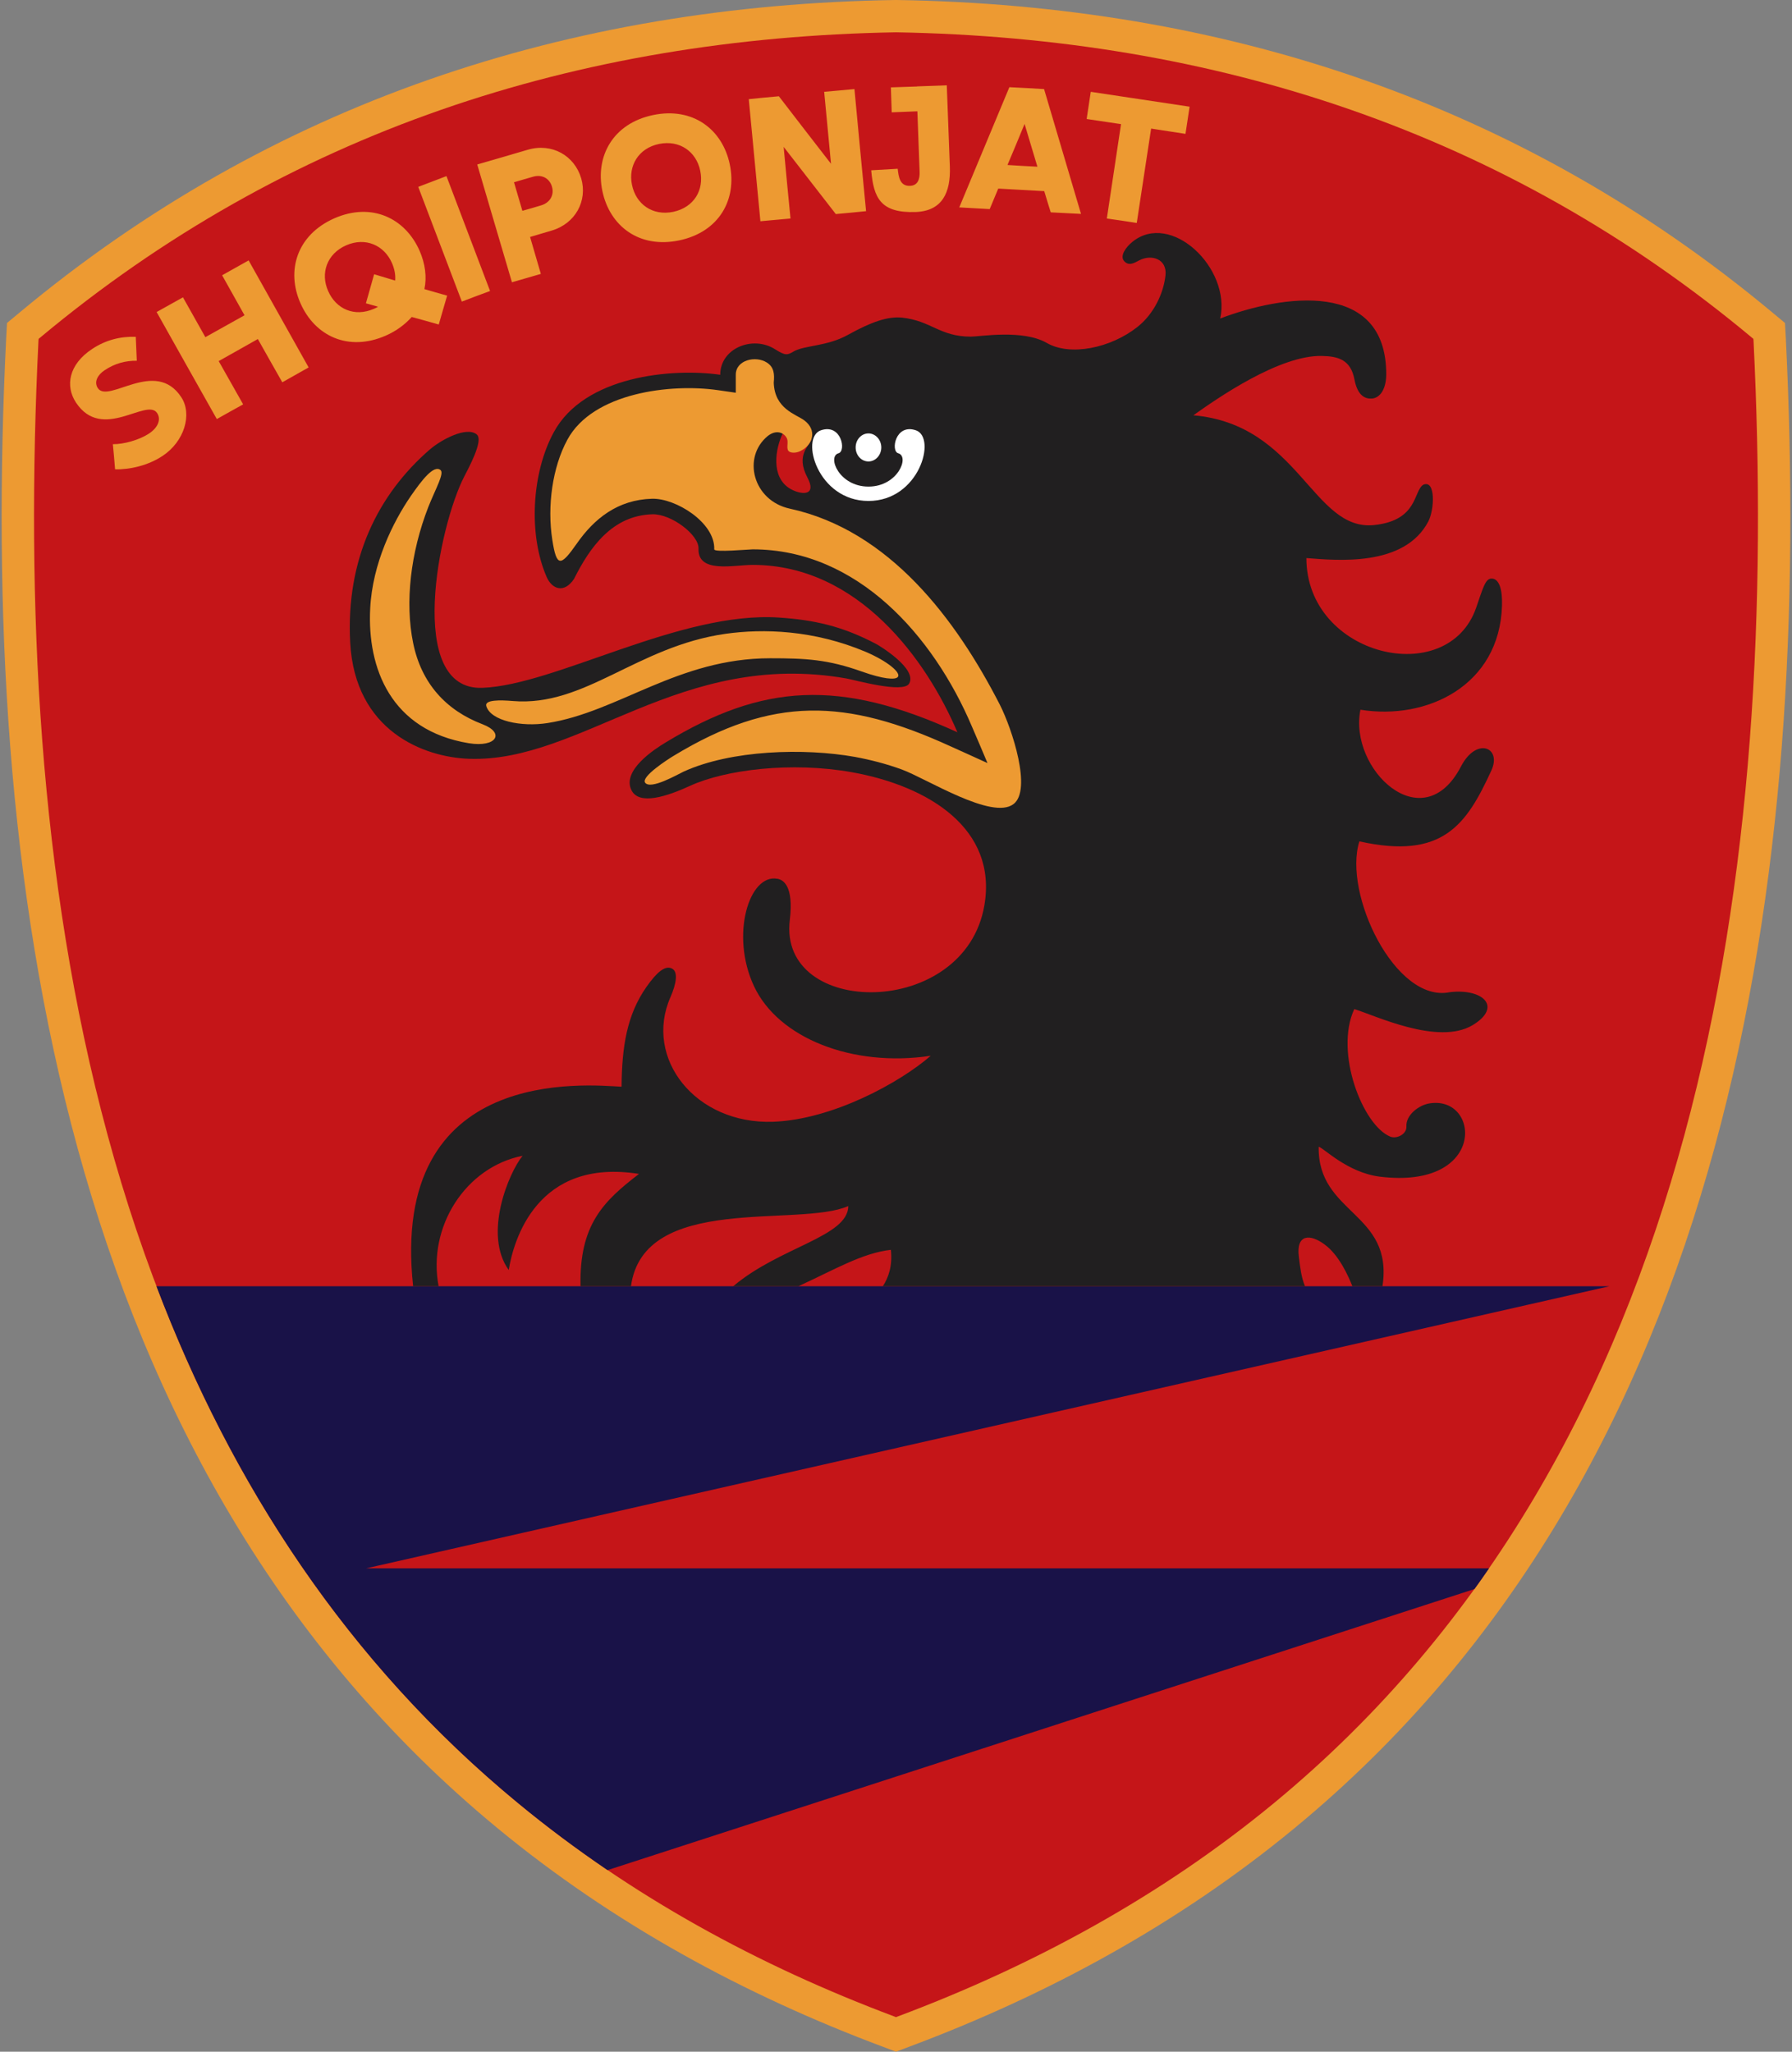<?xml version="1.0" encoding="UTF-8"?>
<!DOCTYPE svg PUBLIC "-//W3C//DTD SVG 1.1//EN" "http://www.w3.org/Graphics/SVG/1.1/DTD/svg11.dtd">
<!-- Creator: CorelDRAW X8 -->
<svg xmlns="http://www.w3.org/2000/svg" xml:space="preserve" width="104.8mm" height="120mm" version="1.1" style="shape-rendering:geometricPrecision; text-rendering:geometricPrecision; image-rendering:optimizeQuality; fill-rule:evenodd; clip-rule:evenodd"
viewBox="0 0 10480 12000"
 xmlns:xlink="http://www.w3.org/1999/xlink">
 <rect x="0" y="0" width="10480" height="12000" fill="#808080" stroke="none"/>
 <defs>
  <style type="text/css">
   <![CDATA[
    .fil2 {fill:#191248}
    .fil3 {fill:#211F20}
    .fil1 {fill:#C51518}
    .fil0 {fill:#ED9A32}
    .fil4 {fill:white}
   ]]>
  </style>
 </defs>
 <g id="Layer_x0020_1">
  <g id="_1009705952">
   <path class="fil0" d="M10444 1981c154,3125 -311,6599 -2874,8712 -674,556 -1440,974 -2256,1279l-74 28 -74 -28c-816,-305 -1582,-723 -2256,-1279 -2563,-2113 -3028,-5587 -2874,-8712l5 -92 71 -59c1474,-1230 3213,-1800 5125,-1830l3 0 3 0c1912,30 3651,600 5125,1830l71 59 5 92z"/>
   <path class="fil1" d="M10254 1982l-7 -6c-1442,-1204 -3141,-1755 -5007,-1787l0 0c-1866,32 -3565,583 -5007,1787l-7 6 -1 9c-150,3058 293,6484 2806,8556 657,542 1406,950 2202,1248l7 3 7 -3c796,-298 1545,-706 2202,-1248 2513,-2072 2956,-5498 2806,-8556l-1 -9z"/>
   <path class="fil2" d="M915 7523l8497 0 -7271 1650 6567 0c-28,41 -56,81 -85,121l-5070 1644c-179,-122 -354,-252 -522,-391 -1005,-828 -1678,-1873 -2116,-3024z"/>
   <path class="fil3" d="M7632 7523c-22,-52 -28,-109 -36,-172 -17,-133 65,-136 151,-72 85,62 140,188 162,244l176 0c66,-434 -380,-420 -373,-816 28,6 167,151 357,175 626,77 589,-473 294,-429 -65,9 -142,69 -138,135 3,46 -58,75 -94,60 -161,-65 -328,-492 -211,-746 118,35 489,215 692,94 177,-107 60,-216 -133,-193 -319,66 -626,-578 -529,-882 489,109 627,-99 772,-415 62,-135 -87,-198 -178,-23 -224,431 -658,15 -588,-332 388,63 814,-140 828,-609 3,-96 -17,-158 -61,-158 -37,0 -50,55 -90,170 -166,480 -993,285 -993,-290 180,14 573,53 713,-214 36,-69 44,-246 -29,-215 -59,35 -29,209 -288,236 -359,37 -439,-588 -1057,-642 134,-95 503,-354 753,-347 96,2 167,23 189,137 19,101 67,115 104,112 47,-5 81,-56 82,-139 2,-561 -610,-467 -971,-329 65,-296 -290,-631 -514,-448 -36,29 -75,81 -48,112 27,31 60,11 88,-4 73,-38 164,-8 154,87 -11,104 -67,226 -165,303 -156,123 -392,172 -529,93 -140,-81 -392,-37 -444,-37 -182,0 -231,-92 -401,-111 -85,-9 -182,25 -319,101 -122,68 -256,60 -319,98 -34,20 -46,24 -106,-14 -130,-83 -321,-7 -321,149 -280,-40 -795,5 -974,337 -129,238 -149,599 -41,846 31,71 102,98 160,11 93,-186 224,-371 458,-378 112,-3 274,122 270,201 -5,147 206,95 317,95 621,0 1020,562 1197,979 -689,-315 -1140,-284 -1707,60 -63,38 -257,163 -199,279 45,90 208,36 343,-26 205,-94 592,-143 948,-79 449,81 849,331 773,777 -113,669 -1209,660 -1138,86 24,-202 -41,-235 -72,-240 -166,-32 -277,329 -138,627 142,306 579,477 1034,408 -180,157 -574,373 -921,386 -457,16 -758,-373 -601,-729 34,-78 47,-150 7,-168 -39,-18 -87,22 -148,109 -113,162 -143,345 -145,583 -199,-10 -1359,-131 -1219,1167l149 0c-66,-348 158,-697 491,-763 -81,100 -231,459 -81,668 28,-172 164,-657 762,-562 -207,159 -350,296 -342,657l295 0c74,-546 981,-341 1271,-469 -2,180 -400,238 -673,469l381 0c214,-98 373,-194 541,-213 10,92 -13,161 -47,213l2469 0zm-2507 -3756c-199,-105 -362,-141 -569,-155 -578,-39 -1307,395 -1735,411 -451,17 -256,-948 -105,-1238 63,-119 105,-220 71,-245 -60,-46 -202,29 -271,87 -306,264 -494,645 -468,1131 28,519 432,671 695,680 657,23 1234,-640 2206,-470 43,7 334,90 368,30 49,-87 -175,-222 -192,-231zm-379 -1200c-11,43 -95,91 -24,226 54,102 -24,103 -87,73 -120,-57 -108,-212 -64,-317 2,-4 7,-14 9,-18 11,7 40,-6 46,5 10,23 10,37 22,54 10,14 13,9 41,-5 8,-4 50,-13 57,-18z"/>
   <path class="fil0" d="M2742 4347c163,26 212,-61 80,-111 -213,-81 -358,-239 -406,-476 -48,-236 -16,-525 89,-795 43,-108 95,-197 71,-216 -39,-31 -107,56 -174,153 -103,150 -224,393 -237,657 -18,349 121,713 577,788zm2322 -534c126,54 206,121 187,146 -14,19 -86,13 -210,-31 -199,-71 -327,-78 -537,-78 -539,0 -887,314 -1302,379 -154,24 -332,-13 -358,-99 -12,-38 82,-36 154,-30 423,36 725,-319 1245,-393 221,-31 516,-23 821,106zm-580 -1693c-65,-41 -181,-15 -181,72 0,35 0,70 0,105 -34,-5 -69,-10 -104,-15 -276,-40 -732,14 -881,290 -87,160 -119,388 -88,585 25,164 50,155 142,24 103,-148 240,-258 441,-264 139,-4 370,140 364,296 -1,19 202,0 225,0 614,0 1058,510 1281,1034 31,72 62,144 92,216 -71,-32 -142,-65 -214,-97 -614,-281 -1042,-297 -1622,55 -33,20 -192,122 -166,157 33,42 185,-46 225,-65 278,-127 705,-139 1002,-86 92,17 185,41 275,74 146,54 527,297 652,202 109,-82 -7,-438 -80,-582 -256,-499 -645,-1019 -1228,-1146 -216,-47 -280,-301 -129,-425 51,-40 96,-19 112,14 10,22 -4,55 8,72 10,14 43,16 71,2 75,-37 98,-123 23,-179 -47,-36 -174,-66 -179,-221 5,-50 2,-91 -41,-118z"/>
   <path class="fil0" d="M6957 624c-192,-29 -385,-58 -578,-87 -8,53 -16,106 -24,159 67,10 134,20 201,30 -28,184 -55,368 -83,552 58,8 117,17 175,26 28,-184 56,-368 84,-552 67,10 134,21 201,31 8,-53 16,-106 24,-159zm-4769 980l123 37c3,-34 -4,-69 -19,-103 -45,-103 -154,-153 -268,-103 -113,50 -151,164 -105,267 46,106 155,154 268,104 8,-3 16,-7 24,-12l-71 -20 48 -170zm3804 -879c25,83 50,167 75,250 -58,-3 -116,-6 -175,-10 34,-80 67,-160 100,-240zm114 -204c-68,-4 -135,-8 -203,-11 -98,234 -195,469 -293,703 59,3 119,7 178,10 17,-40 33,-80 50,-120 89,5 179,10 269,15 12,41 25,82 38,124 59,3 118,6 177,9 -72,-243 -144,-487 -216,-730zm-1523 338c102,131 203,262 305,393 59,-5 118,-11 177,-17 -23,-238 -46,-476 -68,-714 -59,5 -118,11 -177,16 13,141 27,281 40,421 -102,-132 -204,-263 -305,-395 -59,5 -118,11 -176,17 23,238 45,476 68,714 59,-5 117,-11 176,-16 -14,-140 -27,-280 -40,-419zm-611 547c234,-49 339,-239 296,-444 -42,-204 -215,-338 -449,-289 -234,49 -339,241 -296,445 43,204 215,337 449,288zm-118 -564c122,-25 218,46 241,156 24,113 -36,215 -158,241 -121,25 -218,-45 -241,-158 -23,-110 37,-214 158,-239zm-738 192c53,-16 98,9 112,58 14,47 -10,93 -63,109 -37,11 -73,22 -110,32 -16,-55 -33,-111 -49,-167 36,-11 73,-21 110,-32zm-16 352c41,-12 83,-25 125,-37 141,-41 212,-175 174,-306 -39,-132 -170,-209 -313,-167 -99,29 -197,58 -295,86 68,230 135,460 203,689 56,-16 113,-33 169,-49 -21,-72 -42,-144 -63,-216zm-399 378c55,-21 110,-42 165,-62 -85,-224 -170,-448 -255,-672 -55,21 -110,42 -165,63 85,224 170,447 255,671zm-86 -35c-44,-12 -89,-25 -133,-38 15,-70 5,-148 -28,-224 -84,-191 -280,-286 -499,-190 -219,97 -282,306 -198,496 84,192 280,286 499,190 64,-28 113,-66 152,-109 52,14 105,29 158,44 16,-57 33,-113 49,-169zm-964 507c51,-29 103,-58 154,-87 -117,-208 -234,-417 -351,-626 -52,29 -103,58 -155,87 44,78 87,156 131,234 -76,43 -153,85 -229,128 -44,-78 -87,-155 -131,-233 -51,29 -103,57 -154,86 117,209 235,418 352,626 51,-29 102,-57 154,-86 -48,-84 -95,-169 -143,-253 77,-43 153,-86 229,-129 48,85 95,169 143,253zm3559 -1725l150 -5 0 0 8 -1 3 0 143 -5 0 0 23 -1c6,159 12,318 18,477 5,150 -44,258 -200,264 -205,7 -246,-82 -260,-244l155 -9c5,48 13,102 71,100 45,-1 59,-37 57,-83l-13 -353 -150 6 -5 -146zm-4291 1905c25,38 4,86 -48,120 -54,36 -146,63 -211,62 5,49 9,98 13,147 88,2 194,-23 277,-78 128,-84 176,-244 110,-344 -151,-230 -426,40 -488,-53 -24,-37 0,-78 39,-104 61,-41 124,-57 189,-56 -2,-47 -4,-94 -6,-140 -89,-3 -175,18 -255,71 -138,91 -158,217 -95,313 153,232 414,-30 475,62z"/>
   <path class="fil4" d="M5079 2930c297,0 400,-370 278,-413 -121,-42 -149,122 -104,134 68,19 -2,195 -174,195 -172,0 -243,-176 -175,-195 46,-12 17,-176 -104,-134 -122,43 -19,413 279,413zm0 -395c41,0 75,37 75,82 0,45 -34,82 -75,82 -42,0 -75,-37 -75,-82 0,-45 33,-82 75,-82z"/>
  </g>
 </g>
</svg>
